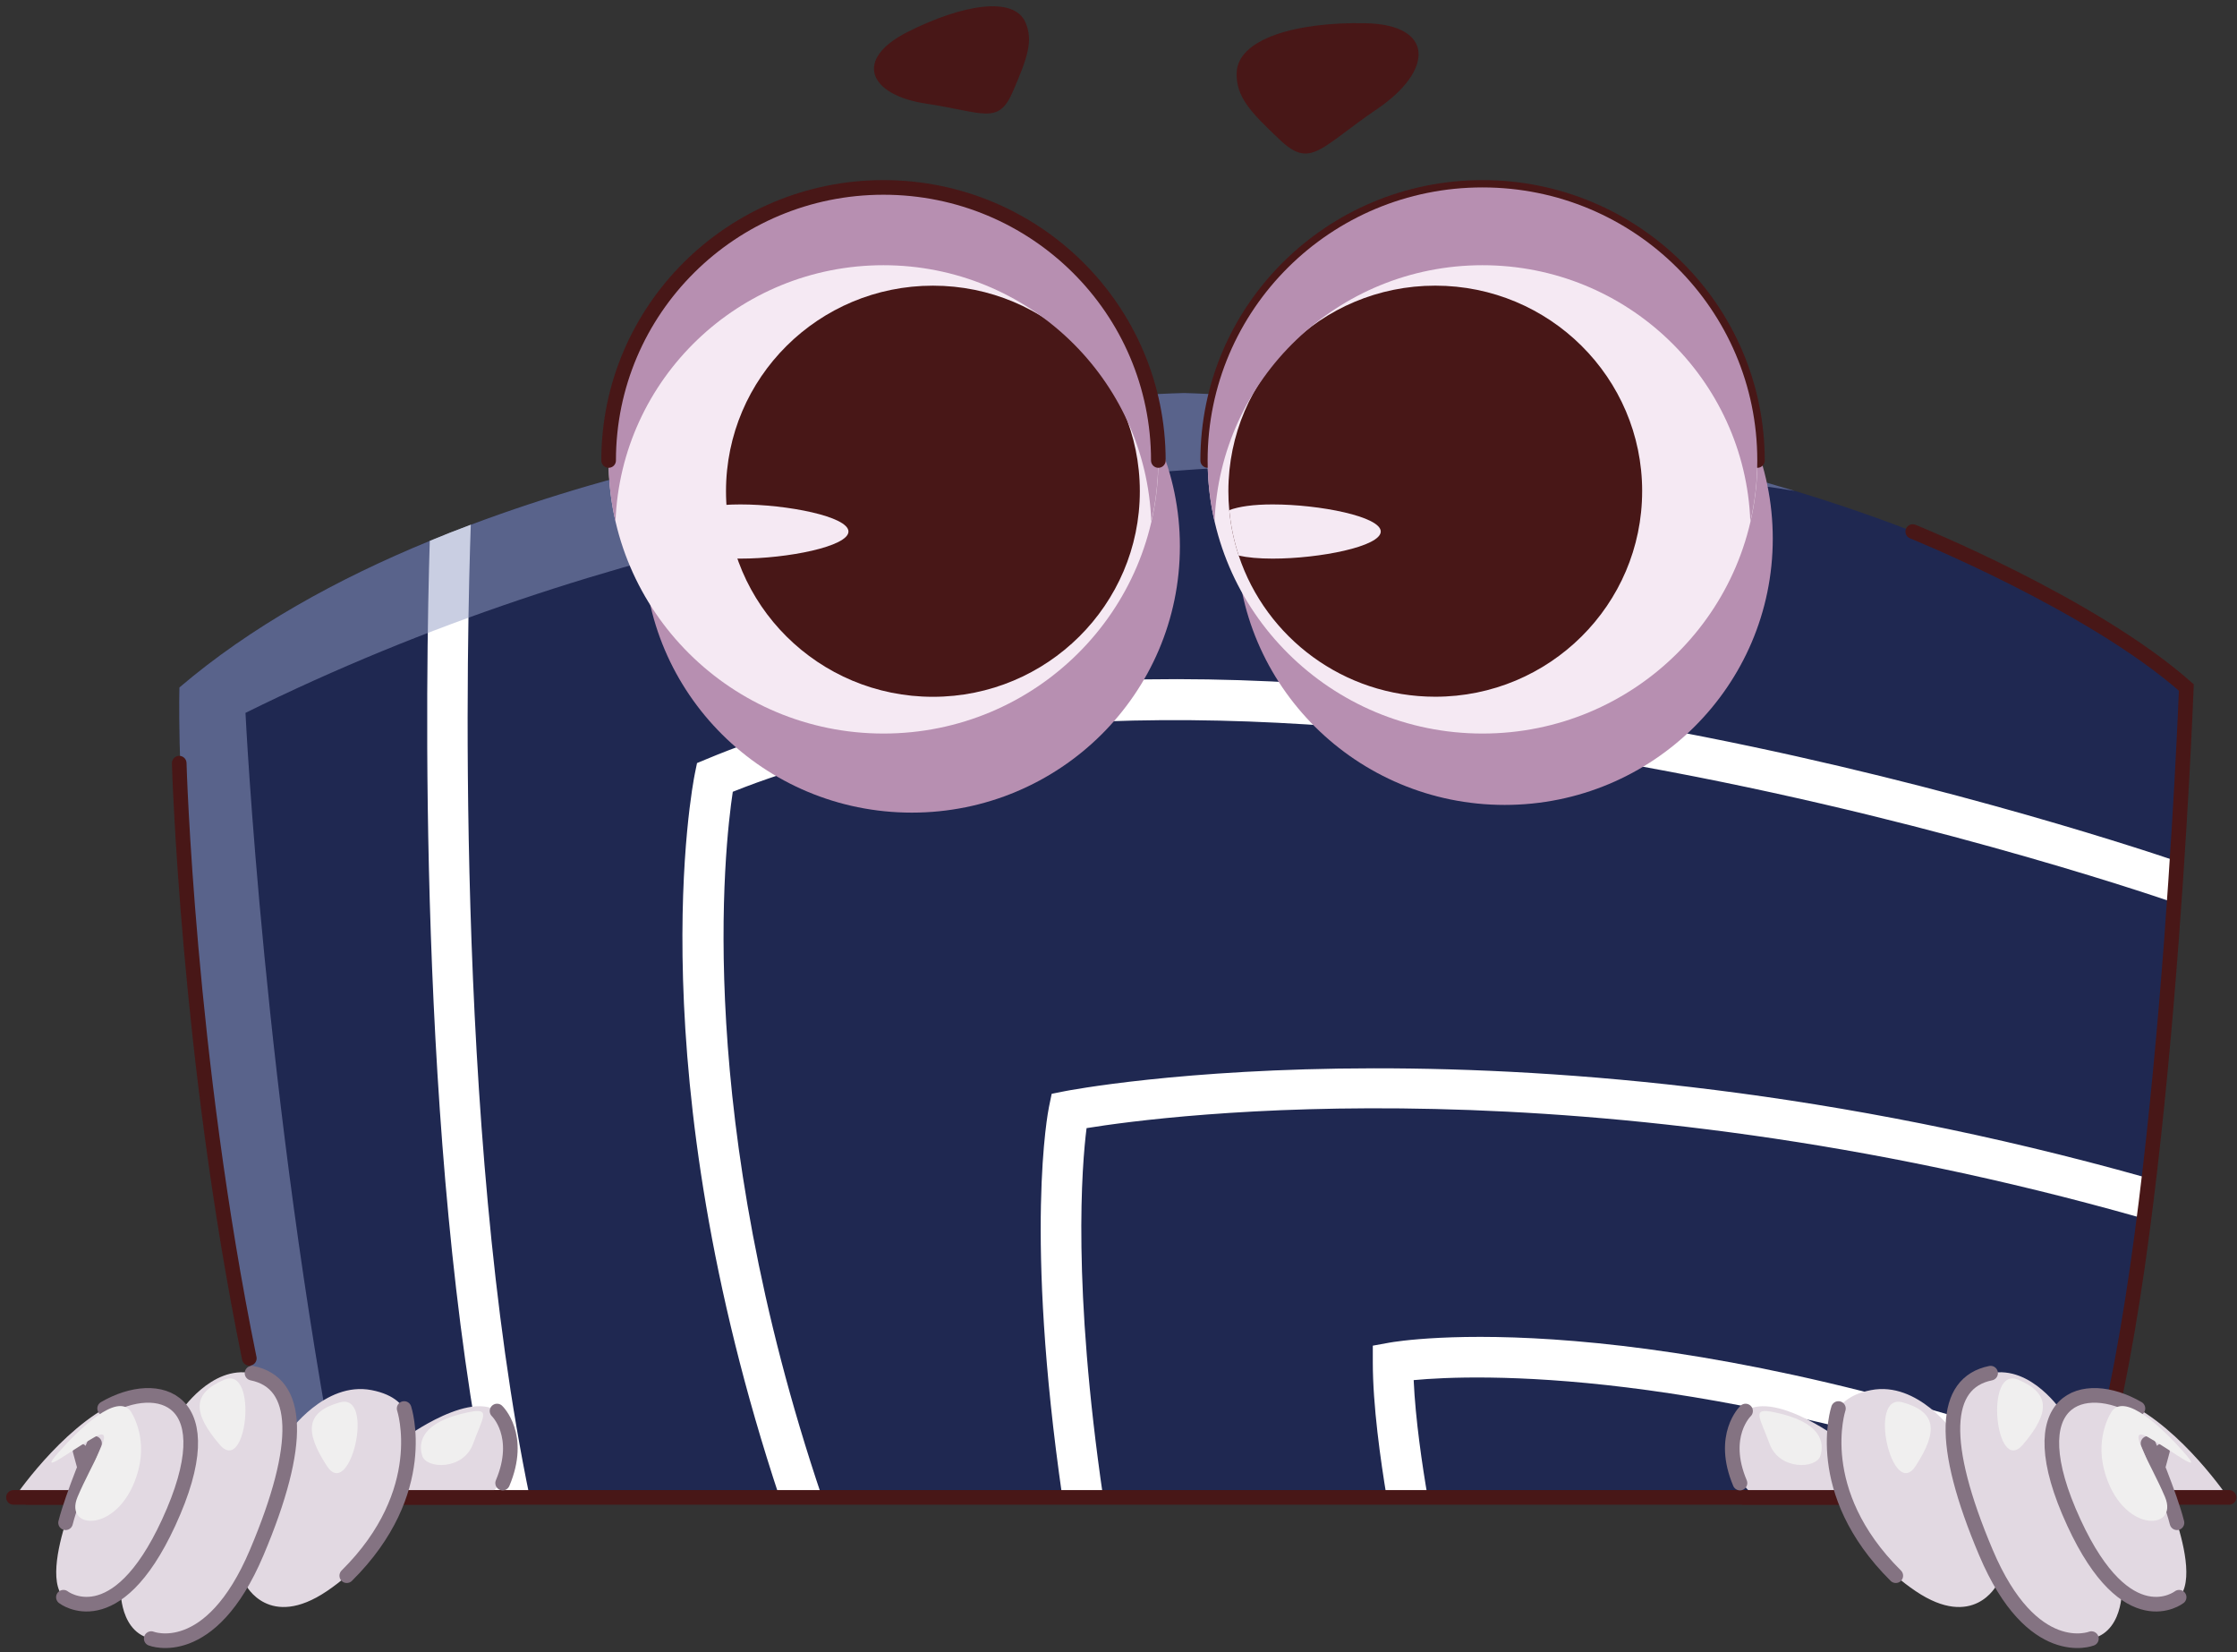 <svg xmlns="http://www.w3.org/2000/svg" fill="none" viewBox="0 0 153 113">
  <rect x="0" y="0" width="153" height="113" fill="#333333" stroke="none"/>
  <path fill="#1F2851" d="M149.149 58.98c-.06.897-.129 1.839-.208 2.832-.405 5.064-1.064 11.345-2.141 18.72-.129.897-.267 1.807-.41 2.736-.788 5.11-1.773 10.705-3.003 16.739-.161.791-.327 1.587-.497 2.393H18.927c-7.286-34.618-6.655-55.387-6.655-55.387 4.84-4.131 10.777-7.416 17.123-10.023h.005c.926-.384 1.861-.755 2.8-1.103 21.351-8.02 45.994-8.93 48.596-9.003.055-.005.101-.005.138-.005h.087c2.326.069 22.272.805 41.73 6.693.013.005.032.005.041.009 9.823 2.974 19.513 7.26 26.748 13.432 0 0 .129 4.2-.391 11.968Z"/>
  <path fill="#fff" d="M36.234 102.4h-2.823c-4.896-24.11-4.283-56.714-4.016-65.411H29.4c.926-.384 1.861-.755 2.8-1.103-.221 6.277-1.197 41.338 4.034 66.513Z"/>
  <path fill="#949FC6" d="M16.79 48.751s1.271 26.406 6.535 53.649h-4.398c-7.286-34.618-6.655-55.387-6.655-55.387 4.84-4.131 10.777-7.416 17.123-10.023h.005c.926-.384 1.861-.755 2.8-1.103 21.351-8.02 45.994-8.93 48.596-9.003.055-.005.101-.005.138-.005h.087c2.326.069 22.272.805 41.73 6.693-2.22-.384-56.246-9.415-105.961 15.179Z" opacity=".5"/>
  <path fill="#fff" d="M148.941 61.814c-5.158-1.775-64.166-21.524-98.822-7.667-.571 3.774-2.667 22.307 6.111 48.255h-2.91c-9.713-29.261-5.964-48.662-5.794-49.504l.147-.714.672-.279c15.552-6.487 37.442-7.196 65.065-2.114 17.454 3.212 31.782 7.855 35.738 9.191"/>
  <path fill="#fff" d="M146.8 80.534c-.129.897-.267 1.807-.41 2.736-37.999-10.769-66.608-7.004-72.074-6.121-.327 2.585-.986 10.755 1.137 25.253h-2.791c-2.616-18.08-.99-26.346-.916-26.708l.184-.892.893-.178c.313-.064 31.385-6.08 73.976 5.911Z"/>
  <path fill="#B78FB1" d="M102.915 55.046c10.126 0 18.334-8.154 18.334-18.212 0-10.058-8.208-18.212-18.334-18.212-10.126 0-18.334 8.154-18.334 18.212 0 10.058 8.208 18.212 18.334 18.212Z" style="mix-blend-mode:multiply"/>
  <path fill="#fff" d="M143.387 100.01c-.161.791-.327 1.587-.497 2.392h-.972c-25.634-8.966-41.043-8.413-45.23-8.02.12 2.704.594 5.878.963 8.02h-2.805c-.428-2.562-.953-6.281-.953-9.232v-1.144l1.133-.206c.7-.123 17.012-2.891 48.361 8.189Z"/>
  <path fill="#F5E9F3" d="M101.4 50.165c10.383 0 18.799-8.361 18.799-18.674s-8.416-18.674-18.799-18.674c-10.382 0-18.799 8.361-18.799 18.674S91.018 50.165 101.4 50.165Z"/>
  <path fill="#481717" d="M112.315 33.589c0 7.763-6.337 14.058-14.153 14.058-6.263 0-11.578-4.044-13.438-9.648-.327-.993-.548-2.036-.649-3.111-.041-.425-.06-.86-.06-1.299 0-7.763 6.332-14.054 14.148-14.054 7.816 0 14.153 6.29 14.153 14.054ZM70.134 1.527c-.792-1.816-4.324-1.226-8.059.659-3.735 1.885-2.643 4.319 1.28 4.904 3.924.59 4.923 1.482 5.918-.823.995-2.306 1.414-3.477.861-4.739Zm14.447 3.482c.032-2.333 4.021-3.513 8.787-3.422 4.767.091 4.693 3.239.82 5.869-3.873 2.63-4.532 4.094-6.604 2.15-2.068-1.944-3.03-2.969-3.007-4.598h.005Z"/>
  <path fill="#F5E9F3" d="M94.437 36.349c0 1.025-4.186 1.853-7.392 1.853-.958 0-1.722-.073-2.321-.206-.327-.993-.548-2.036-.649-3.111.663-.242 1.626-.389 2.97-.389 3.205 0 7.392.828 7.392 1.853Z"/>
  <path stroke="#481717" stroke-linecap="round" stroke-miterlimit="10" d="M82.601 31.491c0-10.312 8.414-18.674 18.799-18.674 10.385 0 18.799 8.358 18.799 18.674"/>
  <path fill="#B78FB1" d="M62.365 55.573c10.126 0 18.334-8.154 18.334-18.212 0-10.058-8.208-18.212-18.334-18.212s-18.334 8.154-18.334 18.212c0 10.058 8.208 18.212 18.334 18.212Z" style="mix-blend-mode:multiply"/>
  <path fill="#F5E9F3" d="M60.426 50.165c10.383 0 18.799-8.361 18.799-18.674S70.808 12.816 60.426 12.816c-10.382 0-18.799 8.361-18.799 18.674S50.044 50.165 60.426 50.165Z"/>
  <path fill="#B78FB1" d="M120.19 31.491c0 1.432-.161 2.832-.475 4.172-.363-9.74-8.423-17.526-18.32-17.526-9.897 0-17.961 7.786-18.325 17.526-.313-1.34-.474-2.74-.474-4.172 0-10.316 8.419-18.674 18.799-18.674 10.381 0 18.795 8.358 18.795 18.674Z" style="mix-blend-mode:multiply"/>
  <path fill="#481717" d="M63.807 47.652c7.816 0 14.152-6.294 14.152-14.058 0-7.764-6.336-14.058-14.152-14.058-7.816 0-14.152 6.294-14.152 14.058 0 7.764 6.336 14.058 14.152 14.058Z"/>
  <path fill="#B78FB1" d="M79.216 31.491c0 1.432-.161 2.832-.474 4.172-.364-9.74-8.423-17.526-18.32-17.526-9.897 0-17.961 7.786-18.325 17.526-.313-1.34-.474-2.74-.474-4.172 0-10.316 8.419-18.674 18.799-18.674 10.38 0 18.794 8.358 18.794 18.674Z" style="mix-blend-mode:multiply"/>
  <path fill="#F5E9F3" d="M58.031 36.349c0 1.025-4.186 1.853-7.392 1.853-3.205 0-4.223-.828-4.223-1.853 0-1.025 1.018-1.853 4.223-1.853 3.205 0 7.392.828 7.392 1.853Z"/>
  <path stroke="#481717" stroke-linecap="round" stroke-miterlimit="10" d="M41.627 31.491c0-10.312 8.414-18.674 18.799-18.674 10.385 0 18.799 8.358 18.799 18.674m65.046 70.911H1.896"/>
  <path fill="#E2D9E2" d="M33.075 102.563s2.906-1.94 1.635-5.142c-1.271-3.202-6.761.737-6.761.737s.686-2.466-2.533-3.092c-3.219-.627-5.702 2.937-5.702 2.937s.318-3.514-2.482-4.09c-2.8-.576-4.909 2.676-4.909 2.676s-.58-2.466-4.384-.682C4.135 97.691.916 102.517.916 102.517l4.172-.05s-4.329 10.229 3.168 6.345c0 0-.051 3.569 3.012 3.303 3.062-.265 5.545-3.724 5.545-3.724s1.584 3.093 5.545.421c3.961-2.676 4.937-6.217 4.937-6.217l5.78-.027v-.005Z"/>
  <path stroke="#481717" stroke-linecap="round" stroke-miterlimit="10" d="M.92 102.402H4.931m29.198 0h-6.834"/>
  <path stroke="#847382" stroke-linecap="round" stroke-miterlimit="10" d="M7.156 96.319c3.689-2.146 8.336-.755 4.375 7.818-3.634 7.873-7.194 5.092-7.194 5.092m2.128-10.522s-1.497 3.523-1.98 5.43m.99-4.93.313 1.157M17.237 93.906c3.274.663 3.486 4.79.318 12.274-3.168 7.485-7.212 5.879-7.212 5.879m17.298-15.735s1.893 5.668-3.924 11.433"/>
  <path fill="#F0EFEF" d="M8.929 96.497c-.949-1.226-3.413 1.121-4.928 2.832-1.515 1.711.843-.142 2.464-1.048 1.621-.906-.175 1.752-1.161 4.09-.986 2.338 2.993 2.525 4.154-1.816.64-2.402-.53-4.058-.53-4.058Zm6.406-2.141c-2.174.924-2.192 2.228-.318 4.433 1.874 2.205 2.667-5.43.318-4.433Zm7.903 1.549c-2.275.645-2.455 1.935-.875 4.355 1.58 2.421 3.334-5.05.875-4.355Zm8.81.671c-3.26.668-3.449 2.082-3.168 2.983.281.901 2.809 1.006 3.477-.824.668-1.83 1.266-2.484-.309-2.159Z"/>
  <path stroke="#847382" stroke-linecap="round" stroke-miterlimit="10" d="M33.996 96.496s1.759 1.67.382 4.927"/>
  <path stroke="#481717" stroke-linecap="round" stroke-miterlimit="10" d="M12.258 52.191s.562 20.006 4.794 40.702M130.824 36.352s12.222 4.927 18.711 10.664c0 0-1.496 39.577-6.443 54.404"/>
  <path fill="#E2D9E2" d="M120.305 102.563s-2.906-1.94-1.635-5.142c1.271-3.202 6.76.737 6.76.737s-.686-2.466 2.533-3.092c3.22-.631 5.702 2.937 5.702 2.937s-.318-3.514 2.482-4.09c2.8-.576 4.91 2.676 4.91 2.676s.58-2.466 4.384-.682c3.804 1.784 7.023 6.61 7.023 6.61l-4.172-.05s4.329 10.229-3.169 6.345c0 0 .051 3.569-3.012 3.303-3.062-.265-5.545-3.724-5.545-3.724s-1.584 3.093-5.545.421c-3.96-2.671-4.937-6.217-4.937-6.217l-5.779-.027v-.005Z"/>
  <path stroke="#481717" stroke-linecap="round" stroke-miterlimit="10" d="M152.46 102.402h-4.012m-29.198 0h6.834"/>
  <path stroke="#847382" stroke-linecap="round" stroke-miterlimit="10" d="M146.224 96.319c-3.689-2.146-8.336-.755-4.376 7.818 3.634 7.873 7.194 5.092 7.194 5.092m-2.127-10.522s1.496 3.523 1.98 5.43m-.991-4.93-.313 1.157m-11.444-6.458c-3.274.663-3.486 4.79-.317 12.274 3.168 7.485 7.212 5.879 7.212 5.879m-17.303-15.735s-1.893 5.668 3.924 11.433"/>
  <path fill="#F0EFEF" d="M144.451 96.497c.948-1.226 3.412 1.121 4.927 2.832 1.516 1.711-.842-.142-2.464-1.048-1.621-.906.175 1.752 1.161 4.09.986 2.338-2.993 2.525-4.154-1.816-.64-2.402.53-4.058.53-4.058Zm-6.406-2.141c2.174.924 2.192 2.228.318 4.433-1.875 2.205-2.667-5.43-.318-4.433Zm-7.903 1.549c2.275.645 2.455 1.935.875 4.355-1.58 2.421-3.334-5.05-.875-4.355Zm-8.806.67c3.261.668 3.45 2.082 3.169 2.983-.281.901-2.81 1.006-3.477-.824-.668-1.825-1.267-2.484.308-2.159Z"/>
  <path stroke="#847382" stroke-linecap="round" stroke-miterlimit="10" d="M119.388 96.496s-1.759 1.67-.382 4.927"/>
</svg>
